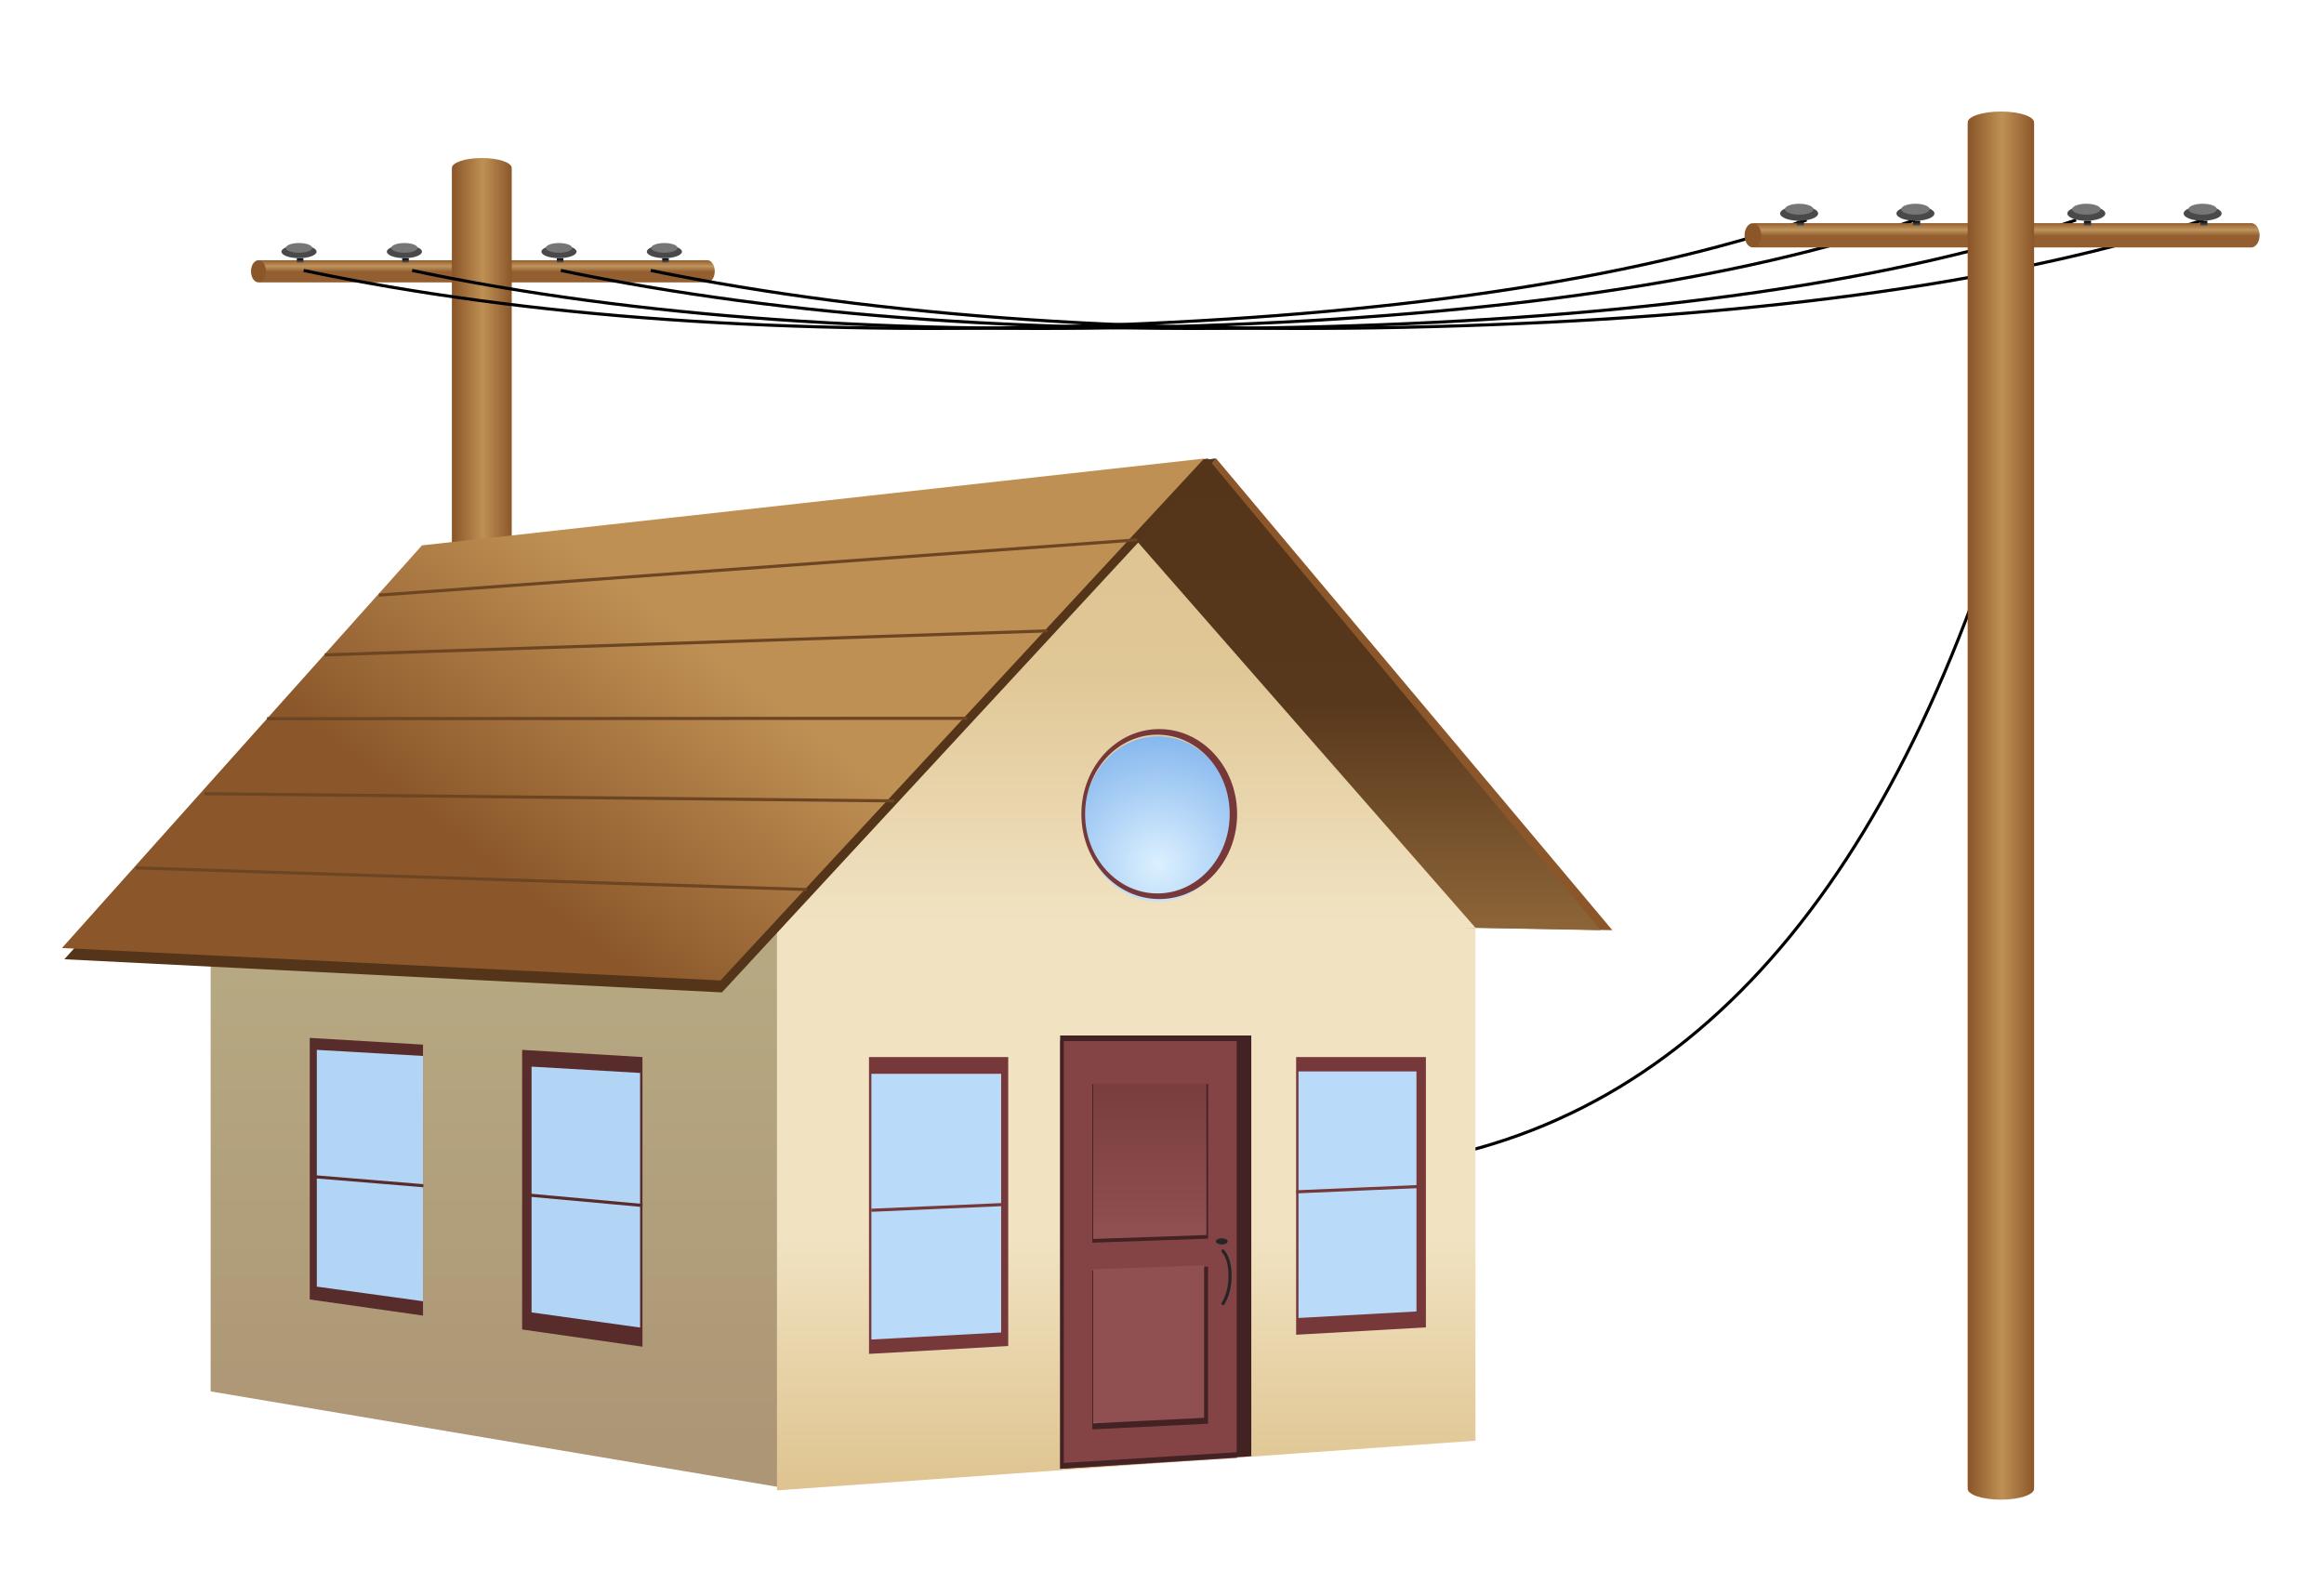 <?xml version="1.0" encoding="UTF-8"?>
<svg width="750px" height="515px" viewBox="0 0 750 515" version="1.1" xmlns="http://www.w3.org/2000/svg" xmlns:xlink="http://www.w3.org/1999/xlink">
    <title>Artboard Copy 3</title>
    <defs>
        <linearGradient x1="50%" y1="0.165%" x2="50%" y2="52.172%" id="linearGradient-1">
            <stop stop-color="#935F30" offset="0%"></stop>
            <stop stop-color="#C0955D" offset="52.172%"></stop>
            <stop stop-color="#935F30" offset="100%"></stop>
        </linearGradient>
        <linearGradient x1="100%" y1="50%" x2="1.782%" y2="50%" id="linearGradient-2">
            <stop stop-color="#8B572A" offset="0%"></stop>
            <stop stop-color="#BF9054" offset="48.894%"></stop>
            <stop stop-color="#8B572A" offset="100%"></stop>
        </linearGradient>
        <linearGradient x1="50%" y1="2.75%" x2="50%" y2="100%" id="linearGradient-3">
            <stop stop-color="#000000" offset="0%"></stop>
            <stop stop-color="#585858" offset="100%"></stop>
        </linearGradient>
        <linearGradient x1="54.467%" y1="24.856%" x2="54.467%" y2="93.101%" id="linearGradient-4">
            <stop stop-color="#B6A982" offset="0%"></stop>
            <stop stop-color="#AD9675" offset="100%"></stop>
        </linearGradient>
        <linearGradient x1="50%" y1="56.465%" x2="50%" y2="100%" id="linearGradient-5">
            <stop stop-color="#F1E3C2" offset="0%"></stop>
            <stop stop-color="#DEC38F" offset="100%"></stop>
        </linearGradient>
        <linearGradient x1="50%" y1="100%" x2="50%" y2="3.061617e-15%" id="linearGradient-6">
            <stop stop-color="#8D6538" offset="0%"></stop>
            <stop stop-color="#58381C" offset="48.3%"></stop>
            <stop stop-color="#54351A" offset="100%"></stop>
        </linearGradient>
        <linearGradient x1="36.805%" y1="100%" x2="36.805%" y2="-16.748%" id="linearGradient-7">
            <stop stop-color="#F1E3C3" offset="0%"></stop>
            <stop stop-color="#E0C796" offset="56.46%"></stop>
            <stop stop-color="#DEC390" offset="100%"></stop>
        </linearGradient>
        <linearGradient x1="59.605%" y1="41.689%" x2="27.449%" y2="60.441%" id="linearGradient-8">
            <stop stop-color="#BF9054" offset="0%"></stop>
            <stop stop-color="#8B572A" offset="100%"></stop>
        </linearGradient>
        <linearGradient x1="50%" y1="100%" x2="50%" y2="3.658%" id="linearGradient-9">
            <stop stop-color="#AE696B" offset="0%"></stop>
            <stop stop-color="#915051" offset="0%"></stop>
            <stop stop-color="#7A3E3F" offset="100%"></stop>
        </linearGradient>
        <linearGradient x1="50%" y1="100%" x2="50%" y2="99.573%" id="linearGradient-10">
            <stop stop-color="#C38788" offset="0%"></stop>
            <stop stop-color="#904F50" offset="100%"></stop>
        </linearGradient>
        <radialGradient cx="50%" cy="77.775%" fx="50%" fy="77.775%" r="133.551%" gradientTransform="translate(0.5,0.778),scale(1,0.9),rotate(86.485),translate(-0.5,-0.778)" id="radialGradient-11">
            <stop stop-color="#DCF0FF" offset="0%"></stop>
            <stop stop-color="#74ACEA" offset="78.226%"></stop>
            <stop stop-color="#4A90E2" offset="100%"></stop>
        </radialGradient>
        <linearGradient x1="50%" y1="0.165%" x2="50%" y2="52.172%" id="linearGradient-12">
            <stop stop-color="#935F30" offset="0%"></stop>
            <stop stop-color="#C0955D" offset="52.172%"></stop>
            <stop stop-color="#935F30" offset="100%"></stop>
        </linearGradient>
        <linearGradient x1="100%" y1="50%" x2="1.782%" y2="50%" id="linearGradient-13">
            <stop stop-color="#8B572A" offset="0%"></stop>
            <stop stop-color="#BF9054" offset="48.894%"></stop>
            <stop stop-color="#8B572A" offset="100%"></stop>
        </linearGradient>
        <linearGradient x1="50%" y1="2.75%" x2="50%" y2="100%" id="linearGradient-14">
            <stop stop-color="#000000" offset="0%"></stop>
            <stop stop-color="#585858" offset="100%"></stop>
        </linearGradient>
    </defs>
    <g id="Artboard-Copy-3" stroke="none" stroke-width="1" fill="none" fill-rule="evenodd">
        <g id="House-and-Powerline" transform="translate(20, 36)">
            <g id="Group-36" transform="translate(61, 15)">
                <g id="Group-34">
                    <g id="Group-33" transform="translate(0, 32.972)">
                        <path d="M2.759,7.168 L2.759,0 L147.597,0 L147.598,0.036 C148.767,0.285 149.666,1.779 149.666,3.584 C149.666,5.389 148.767,6.883 147.598,7.131 L147.597,7.168 L2.759,7.168 Z" id="Combined-Shape" fill="url(#linearGradient-1)"></path>
                        <ellipse id="Oval" fill="#8B572A" cx="2.414" cy="3.584" rx="2.414" ry="3.584"></ellipse>
                    </g>
                    <path d="M74.488,0 C79.821,0 84.144,1.444 84.144,3.226 C84.144,3.347 84.124,3.466 84.085,3.584 L84.144,3.584 L84.144,406.416 L84.085,406.416 C84.124,406.534 84.144,406.653 84.144,406.774 C84.144,408.556 79.821,410 74.488,410 C69.155,410 64.832,408.556 64.832,406.774 C64.832,406.653 64.852,406.534 64.891,406.416 L64.832,406.416 L64.832,3.584 L64.891,3.584 C64.852,3.466 64.832,3.347 64.832,3.226 C64.832,1.444 69.155,0 74.488,0 Z" id="Combined-Shape" fill="url(#linearGradient-2)"></path>
                </g>
                <g id="Group-35" transform="translate(9.827, 27.438)">
                    <rect id="Rectangle" fill="url(#linearGradient-3)" x="4.961" y="4.878" width="2.126" height="1.394"></rect>
                    <ellipse id="Oval" fill="#494949" cx="5.669" cy="2.787" rx="5.669" ry="2.091"></ellipse>
                    <ellipse id="Oval" fill="#767676" cx="5.669" cy="1.568" rx="4.252" ry="1.568"></ellipse>
                </g>
                <g id="Group-35" transform="translate(43.842, 27.438)">
                    <rect id="Rectangle" fill="url(#linearGradient-3)" x="4.961" y="4.878" width="2.126" height="1.394"></rect>
                    <ellipse id="Oval" fill="#494949" cx="5.669" cy="2.787" rx="5.669" ry="2.091"></ellipse>
                    <ellipse id="Oval" fill="#767676" cx="5.669" cy="1.568" rx="4.252" ry="1.568"></ellipse>
                </g>
                <g id="Group-35" transform="translate(93.73, 27.438)">
                    <rect id="Rectangle" fill="url(#linearGradient-3)" x="4.961" y="4.878" width="2.126" height="1.394"></rect>
                    <ellipse id="Oval" fill="#494949" cx="5.669" cy="2.787" rx="5.669" ry="2.091"></ellipse>
                    <ellipse id="Oval" fill="#767676" cx="5.669" cy="1.568" rx="4.252" ry="1.568"></ellipse>
                </g>
                <g id="Group-35" transform="translate(127.745, 27.438)">
                    <rect id="Rectangle" fill="url(#linearGradient-3)" x="4.961" y="4.878" width="2.126" height="1.394"></rect>
                    <ellipse id="Oval" fill="#494949" cx="5.669" cy="2.787" rx="5.669" ry="2.091"></ellipse>
                    <ellipse id="Oval" fill="#767676" cx="5.669" cy="1.568" rx="4.252" ry="1.568"></ellipse>
                </g>
            </g>
            <path d="M399,341.992 C501.54,342.844 575.54,277.514 621,146" id="Path-17" stroke="#000000"></path>
            <path d="M78,51.292 C150.005,66.445 234.496,72.393 331.473,69.135 C428.449,65.878 505.625,54.499 563,35" id="Path-18" stroke="#000000"></path>
            <path d="M113,51.292 C185.005,66.445 269.496,72.393 366.473,69.135 C463.449,65.878 540.625,54.499 598,35" id="Path-18" stroke="#000000"></path>
            <path d="M161,51.292 C233.599,66.445 318.786,72.393 416.563,69.135 C514.34,65.878 592.152,54.499 650,35" id="Path-18" stroke="#000000"></path>
            <path d="M190,51.292 C264.38,66.445 351.659,72.393 451.835,69.135 C552.011,65.878 631.732,54.499 691,35" id="Path-18" stroke="#000000"></path>
            <g id="Group-32" transform="translate(0, 112)">
                <polygon id="Rectangle" fill="url(#linearGradient-4)" points="47.977 126.796 233.03 105.849 233.03 332.227 47.977 301.07"></polygon>
                <polygon id="Rectangle" fill="url(#linearGradient-5)" points="230.746 142.826 456.16 142.826 456.16 316.976 230.746 333"></polygon>
                <polygon id="Rectangle" fill="#8B572A" transform="translate(308.803, 76.103) scale(-1, 1) translate(-308.803, -76.103) " points="500.329 28.454 245.105 0 117.277 152.206 500.329 145.271"></polygon>
                <polygon id="Rectangle" fill="url(#linearGradient-6)" transform="translate(304.995, 76.103) scale(-1, 1) translate(-304.995, -76.103) " points="493.551 31.784 240.179 0 113.469 152.206 496.522 145.271"></polygon>
                <polygon id="Rectangle" fill="url(#linearGradient-7)" transform="translate(338.884, 88.465) scale(-1, 1) translate(-338.884, -88.465) " points="331.874 25.497 221.607 151.434 456.16 150.839"></polygon>
                <polygon id="Rectangle" fill="#54351A" points="120.338 28.665 372.391 1.7015227e-13 212.978 172.295 0.762 161.595"></polygon>
                <polygon id="Rectangle" fill="url(#linearGradient-8)" points="116.177 28.022 176.208 21.357 368.584 1.66337197e-13 212.514 168.432 0 157.972"></polygon>
                <line x1="102.807" y1="44.039" x2="346.499" y2="26.269" id="Line-10" stroke="#6C4522" stroke-linecap="square"></line>
                <line x1="85.292" y1="63.355" x2="317.561" y2="55.629" id="Line-10" stroke="#6C4522" stroke-linecap="square"></line>
                <line x1="66.681" y1="83.949" x2="291.608" y2="83.829" id="Line-10" stroke="#6C4522" stroke-linecap="square"></line>
                <line x1="46.454" y1="108.167" x2="268.061" y2="110.485" id="Line-10" stroke="#6C4522" stroke-linecap="square"></line>
                <line x1="24.369" y1="132.118" x2="239.884" y2="139.072" id="Line-10" stroke="#6C4522" stroke-linecap="square"></line>
                <polygon id="Rectangle" fill="#592C2C" points="79.961 186.974 116.515 189.149 116.515 276.599 79.961 271.397"></polygon>
                <polygon id="Rectangle" fill="#B2D5F6" points="82.246 190.838 116.515 192.805 116.515 271.963 82.246 267.254"></polygon>
                <polygon id="Rectangle" fill="#592C2C" points="148.5 190.838 187.338 193.162 187.338 286.643 148.5 281.082"></polygon>
                <polygon id="Rectangle" fill="#B2D5F6" points="151.546 196.246 186.576 198.289 186.576 280.462 151.546 275.574"></polygon>
                <path d="M81.484,231.787 L116.626,234.684 M149.219,237.581 L187.338,241.058" id="Shape" stroke="#592C2C"></path>
                <polygon id="Path" fill="#844445" fill-rule="nonzero" points="322.13 326.046 379.245 322.527 379.245 187.747 322.13 187.747"></polygon>
                <path d="M323.316,324.162 L379.069,320.698 L379.069,188.009 L323.316,188.009 L323.316,324.162 Z M332.509,253.073 L369.876,251.77 L369.876,201.865 L332.509,201.865 L332.509,253.073 Z M332.509,313.318 L369.876,311.492 L369.876,260.793 L332.509,262.11 L332.509,313.318 Z M322.13,326.046 L322.13,186.202 L383.814,186.202 L383.814,321.999 L322.13,326.046 Z" id="Path" fill="#422223" fill-rule="nonzero"></path>
                <polygon id="Path" fill="url(#linearGradient-9)" fill-rule="nonzero" points="332.791 251.875 369.345 250.597 369.345 201.654 332.791 201.654"></polygon>
                <polygon id="Path" fill="url(#linearGradient-10)" fill-rule="nonzero" points="332.791 311.367 368.584 309.594 368.584 260.374 332.791 261.652"></polygon>
                <ellipse id="Oval" fill="url(#radialGradient-11)" cx="353.734" cy="116.28" rx="23.988" ry="26.655"></ellipse>
                <path d="M354.114,142.162 C340.218,142.162 328.984,129.866 328.984,114.734 C328.984,99.602 340.218,87.306 354.114,87.306 C368.011,87.306 379.245,99.602 379.245,114.734 C379.245,129.866 368.011,142.162 354.114,142.162 Z M353.516,140.354 C366.387,140.354 376.852,128.9 376.852,114.734 C376.852,100.569 366.387,89.115 353.516,89.115 C340.646,89.115 330.18,100.569 330.18,114.734 C330.18,128.9 340.646,140.354 353.516,140.354 Z" id="Oval" fill="#763839" fill-rule="nonzero"></path>
                <polygon id="Rectangle" fill="#763839" points="260.445 193.155 305.376 193.155 305.376 286.419 260.445 288.961"></polygon>
                <polygon id="Rectangle" fill="#BADAF9" points="261.207 198.564 303.091 198.564 303.091 282.05 261.207 284.325"></polygon>
                <polygon id="Rectangle" fill="#763839" points="398.284 193.155 440.168 193.155 440.168 280.402 398.284 282.78"></polygon>
                <polygon id="Rectangle" fill="#BADAF9" points="399.045 197.791 437.122 197.791 437.122 275.26 399.045 277.371"></polygon>
                <path d="M261.207,242.603 L303.695,240.761 M398.349,236.657 L439.406,234.877" id="Shape" stroke="#763839"></path>
                <path d="M374.676,255.738 C376.199,257.538 376.961,260.203 376.961,263.734 C376.961,267.265 376.199,270.265 374.676,272.735" id="Line-13" stroke="#252525" stroke-linecap="round"></path>
                <ellipse id="Oval" fill="#252525" cx="374.295" cy="252.647" rx="1.904" ry="1"></ellipse>
            </g>
            <g id="Group-36" transform="translate(543, 0)">
                <g id="Group-34">
                    <g id="Group-33" transform="translate(0, 36.028)">
                        <path d="M3.064,7.832 L3.064,0 L163.915,0 L163.915,0.04 C165.214,0.311 166.213,1.943 166.213,3.916 C166.213,5.889 165.214,7.521 163.915,7.792 L163.915,7.832 L3.064,7.832 Z" id="Combined-Shape" fill="url(#linearGradient-12)"></path>
                        <ellipse id="Oval" fill="#8B572A" cx="2.681" cy="3.916" rx="2.681" ry="3.916"></ellipse>
                    </g>
                    <path d="M82.724,0 C88.646,0 93.447,1.578 93.447,3.524 C93.447,3.657 93.425,3.788 93.381,3.916 L93.447,3.916 L93.447,444.084 L93.381,444.084 C93.425,444.212 93.447,444.343 93.447,444.476 C93.447,446.422 88.646,448 82.724,448 C76.801,448 72,446.422 72,444.476 C72,444.343 72.022,444.212 72.066,444.084 L72,444.084 L72,3.916 L72.066,3.916 C72.022,3.788 72,3.657 72,3.524 C72,1.578 76.801,0 82.724,0 Z" id="Combined-Shape" fill="url(#linearGradient-13)"></path>
                </g>
                <g id="Group-35" transform="translate(11.489, 29.762)">
                    <rect id="Rectangle" fill="url(#linearGradient-14)" x="5.362" y="5.483" width="2.298" height="1.566"></rect>
                    <ellipse id="Oval" fill="#494949" cx="6.128" cy="3.133" rx="6.128" ry="2.35"></ellipse>
                    <ellipse id="Oval" fill="#767676" cx="6.128" cy="1.762" rx="4.596" ry="1.762"></ellipse>
                </g>
                <g id="Group-35" transform="translate(49.021, 29.762)">
                    <rect id="Rectangle" fill="url(#linearGradient-14)" x="5.362" y="5.483" width="2.298" height="1.566"></rect>
                    <ellipse id="Oval" fill="#494949" cx="6.128" cy="3.133" rx="6.128" ry="2.35"></ellipse>
                    <ellipse id="Oval" fill="#767676" cx="6.128" cy="1.762" rx="4.596" ry="1.762"></ellipse>
                </g>
                <g id="Group-35" transform="translate(104.17, 29.762)">
                    <rect id="Rectangle" fill="url(#linearGradient-14)" x="5.362" y="5.483" width="2.298" height="1.566"></rect>
                    <ellipse id="Oval" fill="#494949" cx="6.128" cy="3.133" rx="6.128" ry="2.35"></ellipse>
                    <ellipse id="Oval" fill="#767676" cx="6.128" cy="1.762" rx="4.596" ry="1.762"></ellipse>
                </g>
                <g id="Group-35" transform="translate(141.702, 29.762)">
                    <rect id="Rectangle" fill="url(#linearGradient-14)" x="5.362" y="5.483" width="2.298" height="1.566"></rect>
                    <ellipse id="Oval" fill="#494949" cx="6.128" cy="3.133" rx="6.128" ry="2.35"></ellipse>
                    <ellipse id="Oval" fill="#767676" cx="6.128" cy="1.762" rx="4.596" ry="1.762"></ellipse>
                </g>
            </g>
        </g>
    </g>
</svg>